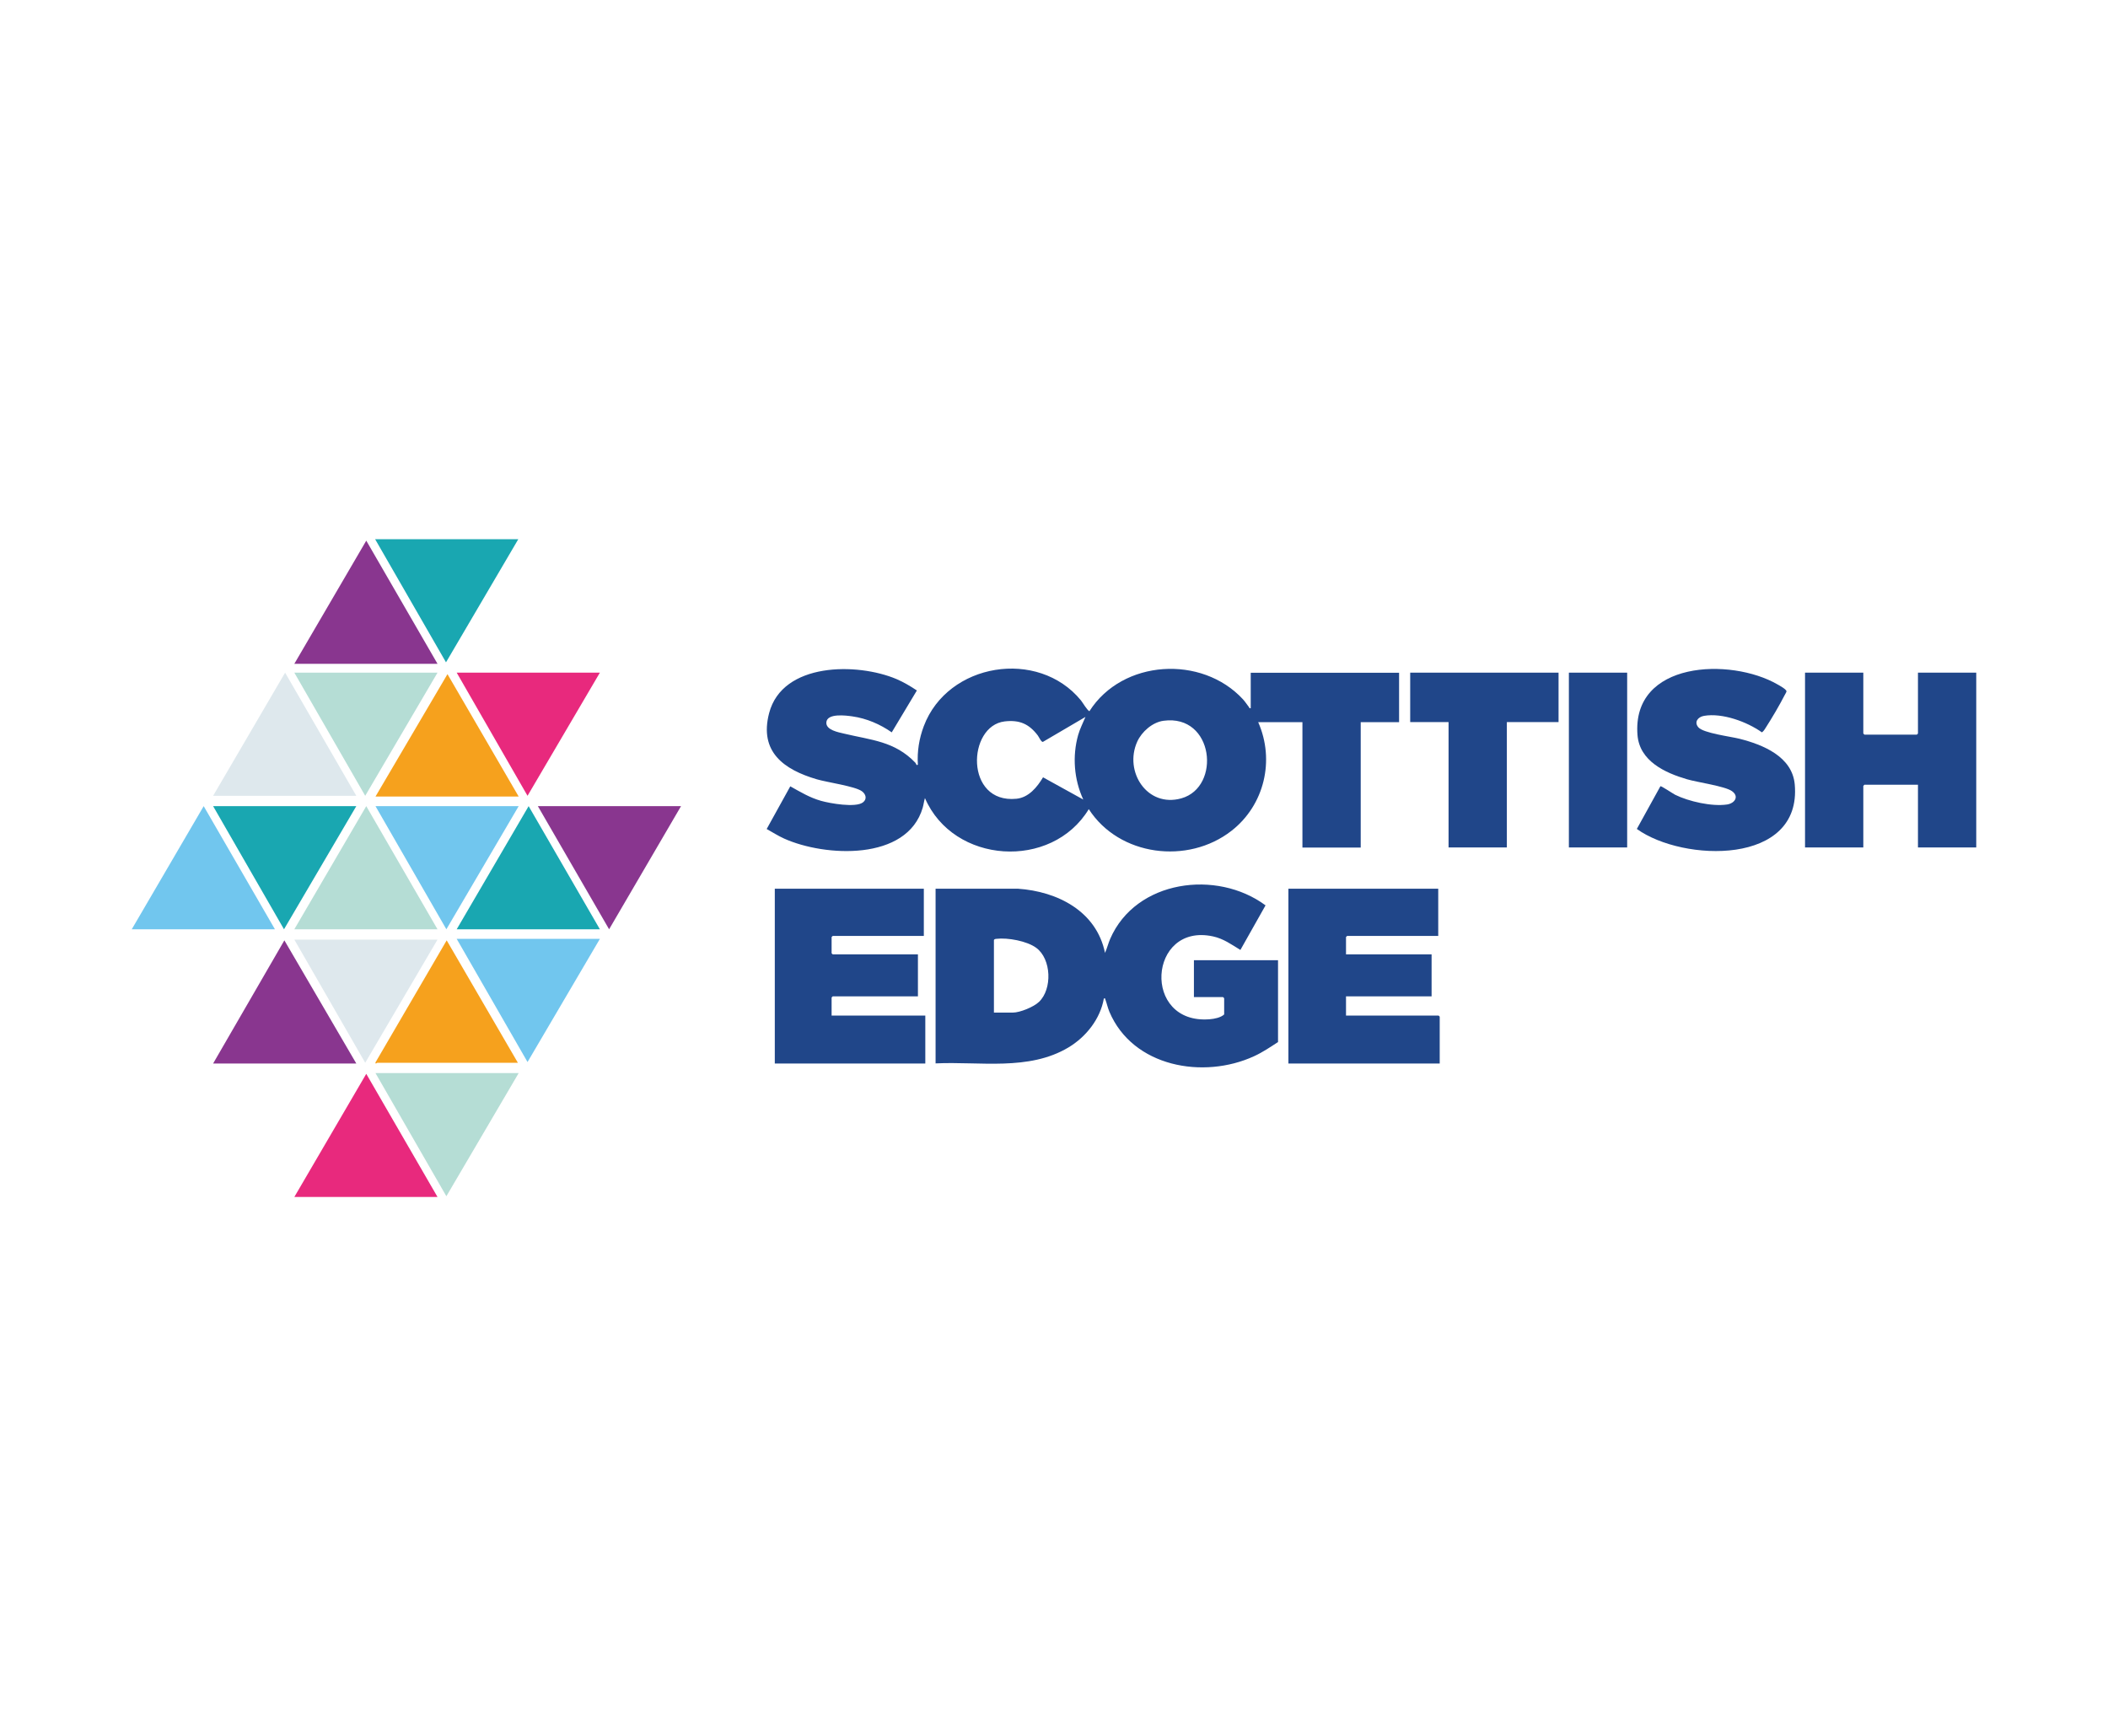 <?xml version="1.0" encoding="UTF-8"?>
<svg xmlns="http://www.w3.org/2000/svg" id="Layer_1" width="400" height="329.47" version="1.1" viewBox="0 0 400 329.47">
  <defs>
    <style>
      .st0 {
        fill: #89368f;
      }

      .st1 {
        fill: #dee8ed;
      }

      .st2 {
        fill: #f6a11d;
      }

      .st3 {
        fill: #e8297d;
      }

      .st4 {
        fill: #19a7b1;
      }

      .st5 {
        fill: #b5ddd5;
      }

      .st6 {
        fill: #71c6ee;
      }

      .st7 {
        fill: #204689;
      }
    </style>
  </defs>
  <polygon class="st3" points="55.85 227.15 69.5 203.78 83.02 227.15 55.85 227.15"></polygon>
  <path class="st7" d="M238.74,137.03c3.21,7.25,1.18,15.76-5.06,20.63-8.27,6.46-21.32,4.83-27.08-4.11-7.05,11.62-25.69,10.42-31.09-2.1-.18.59-.25,1.22-.42,1.82-2.96,10.18-18.57,9.35-26.31,5.86-1.15-.52-2.2-1.2-3.3-1.81l4.48-8.1c1.93,1.08,3.69,2.15,5.85,2.76,1.7.48,6.52,1.33,7.92.3.85-.63.58-1.59-.2-2.14-1.35-.95-6.55-1.67-8.53-2.25-6.27-1.84-10.97-5.22-9.06-12.55,2.52-9.69,16.75-9.62,24.18-6.47,1.36.58,2.64,1.35,3.86,2.16l-4.77,7.95c-2.19-1.54-4.78-2.65-7.45-3.03-1.18-.17-4.88-.67-4.96,1.17-.06,1.43,2.29,1.84,3.37,2.1,5.18,1.24,9.6,1.43,13.52,5.52.18.19.19.64.48.35-.16-2.49.24-4.95,1.12-7.28,4.52-12.03,21.7-14.82,29.83-4.89.3.37,1.28,2.03,1.61,2.03,6.25-9.81,21.33-10.7,29.13-2.24.42.46.77,1.01,1.15,1.5.09.12,0,.25.32.18v-6.72h28.15v9.38h-7.28v23.79h-11.06v-23.79h-8.4ZM205.55,151.72c-1.75-3.8-2.1-8.2-.97-12.23.34-1.21.92-2.29,1.39-3.44l-8.08,4.74c-.32.05-.75-.94-.97-1.23-1.67-2.19-3.46-2.98-6.27-2.66-7.13.83-7.61,15.65,2.22,14.68,2.33-.23,3.94-2.21,5.05-4.07l7.62,4.21ZM220.78,136.78c-2.1.28-4.14,2.08-4.99,3.97-2.55,5.67,1.89,12.58,8.38,10.75,7.6-2.14,6.18-16.02-3.39-14.72Z"></path>
  <path class="st7" d="M177.54,168.65h15.61c7.52.51,14.91,4.27,16.53,12.18.38-.86.61-1.79.98-2.66,4.86-11.2,20.23-13.22,29.48-6.36l-4.77,8.46c-1.69-1.03-3.21-2.14-5.2-2.57-12.3-2.67-13.57,16.79-.61,15.72.88-.07,2.08-.31,2.73-.91v-3.08l-.21-.21h-5.53v-7h15.96v15.53c-1.48.96-2.92,1.94-4.53,2.68-9.63,4.44-23.04,2.05-27.47-8.43-.33-.79-.48-1.56-.76-2.32-.07-.19.05-.24-.29-.2-.67,3.89-3.39,7.3-6.73,9.3-7.55,4.5-16.82,2.62-25.2,3.02v-33.17ZM188.61,192.16h3.57c1.36,0,3.97-1.07,4.97-2.03,2.55-2.42,2.37-8.14-.52-10.26-1.77-1.3-5.39-1.96-7.55-1.71-.2.02-.36.02-.48.22v13.78Z"></path>
  <polygon class="st7" points="353.57 127.65 353.57 139.2 353.78 139.41 363.73 139.41 363.94 139.2 363.94 127.65 375 127.65 375 160.82 363.94 160.82 363.94 148.92 353.78 148.92 353.57 149.13 353.57 160.82 342.51 160.82 342.51 127.65 353.57 127.65"></polygon>
  <polygon class="st7" points="272.91 168.65 272.91 177.61 255.62 177.61 255.41 177.82 255.41 181.11 271.65 181.11 271.65 189.08 255.41 189.08 255.41 192.72 272.98 192.72 273.19 192.93 273.19 201.82 244.48 201.82 244.48 168.65 272.91 168.65"></polygon>
  <polygon class="st7" points="175.3 168.65 175.3 177.61 158.01 177.61 157.8 177.82 157.8 180.9 158.01 181.11 174.18 181.11 174.18 189.08 158.01 189.08 157.8 189.29 157.8 192.72 175.58 192.72 175.58 201.82 147.02 201.82 147.02 168.65 175.3 168.65"></polygon>
  <path class="st7" d="M310.6,157.3l4.47-8.1c.13-.1,2.4,1.42,2.79,1.62,2.59,1.28,6.98,2.27,9.84,1.85,1.49-.22,2.36-1.54.94-2.54-1.34-.95-6.56-1.67-8.53-2.25-4.17-1.22-9-3.45-9.39-8.39-1.11-14.06,17.63-14.76,26.57-9.61.35.2,1.74.95,1.7,1.33-.01.15-.28.57-.37.75-.96,1.88-2.4,4.32-3.55,6.11-.21.33-.41.68-.74.91-2.82-2.01-7.52-3.74-11-3.13-1.15.2-1.92,1.19-1.05,2.18.96,1.1,6.11,1.74,7.78,2.16,4.46,1.13,10.03,3.37,10.5,8.68,1.37,15.42-21.2,14.74-29.95,8.45Z"></path>
  <polygon class="st7" points="295.74 127.65 295.74 137.03 285.93 137.03 285.93 160.82 274.87 160.82 274.87 137.03 267.59 137.03 267.59 127.65 295.74 127.65"></polygon>
  <rect class="st7" x="297.7" y="127.65" width="11.06" height="33.17"></rect>
  <polygon class="st0" points="83.02 125.97 55.85 125.97 69.5 102.6 83.02 125.97"></polygon>
  <polygon class="st0" points="67.61 201.82 40.44 201.82 53.96 178.45 67.61 201.82"></polygon>
  <polygon class="st0" points="129.23 152.98 115.58 176.35 102.06 152.98 129.23 152.98"></polygon>
  <polygon class="st3" points="113.83 127.65 100.1 151.02 86.66 127.65 113.83 127.65"></polygon>
  <polygon class="st4" points="98.35 102.32 84.63 125.69 71.18 102.32 98.35 102.32"></polygon>
  <polygon class="st5" points="83.02 127.65 69.3 151.02 55.85 127.65 83.02 127.65"></polygon>
  <polygon class="st4" points="67.61 152.98 53.89 176.35 40.44 152.98 67.61 152.98"></polygon>
  <polygon class="st6" points="98.42 152.98 84.7 176.35 71.25 152.98 98.42 152.98"></polygon>
  <polygon class="st1" points="83.02 178.31 69.3 201.68 55.85 178.31 83.02 178.31"></polygon>
  <polygon class="st6" points="113.83 178.17 100.1 201.54 86.66 178.17 113.83 178.17"></polygon>
  <polygon class="st5" points="98.42 203.64 84.7 227.01 71.25 203.64 98.42 203.64"></polygon>
  <polygon class="st2" points="71.25 151.16 84.91 127.93 98.42 151.16 71.25 151.16"></polygon>
  <path class="st2" d="M71.6,201.68c-.07,0-.4.37-.35-.07l13.51-23.16,13.51,23.23h-26.68Z"></path>
  <polygon class="st1" points="67.61 151.02 40.44 151.02 54.1 127.65 67.61 151.02"></polygon>
  <polygon class="st6" points="52.17 176.35 25 176.35 38.65 152.98 52.17 176.35"></polygon>
  <polygon class="st5" points="83.02 176.35 55.85 176.35 69.5 152.98 83.02 176.35"></polygon>
  <polygon class="st4" points="113.83 176.35 86.66 176.35 100.31 152.98 113.83 176.35"></polygon>
</svg>
